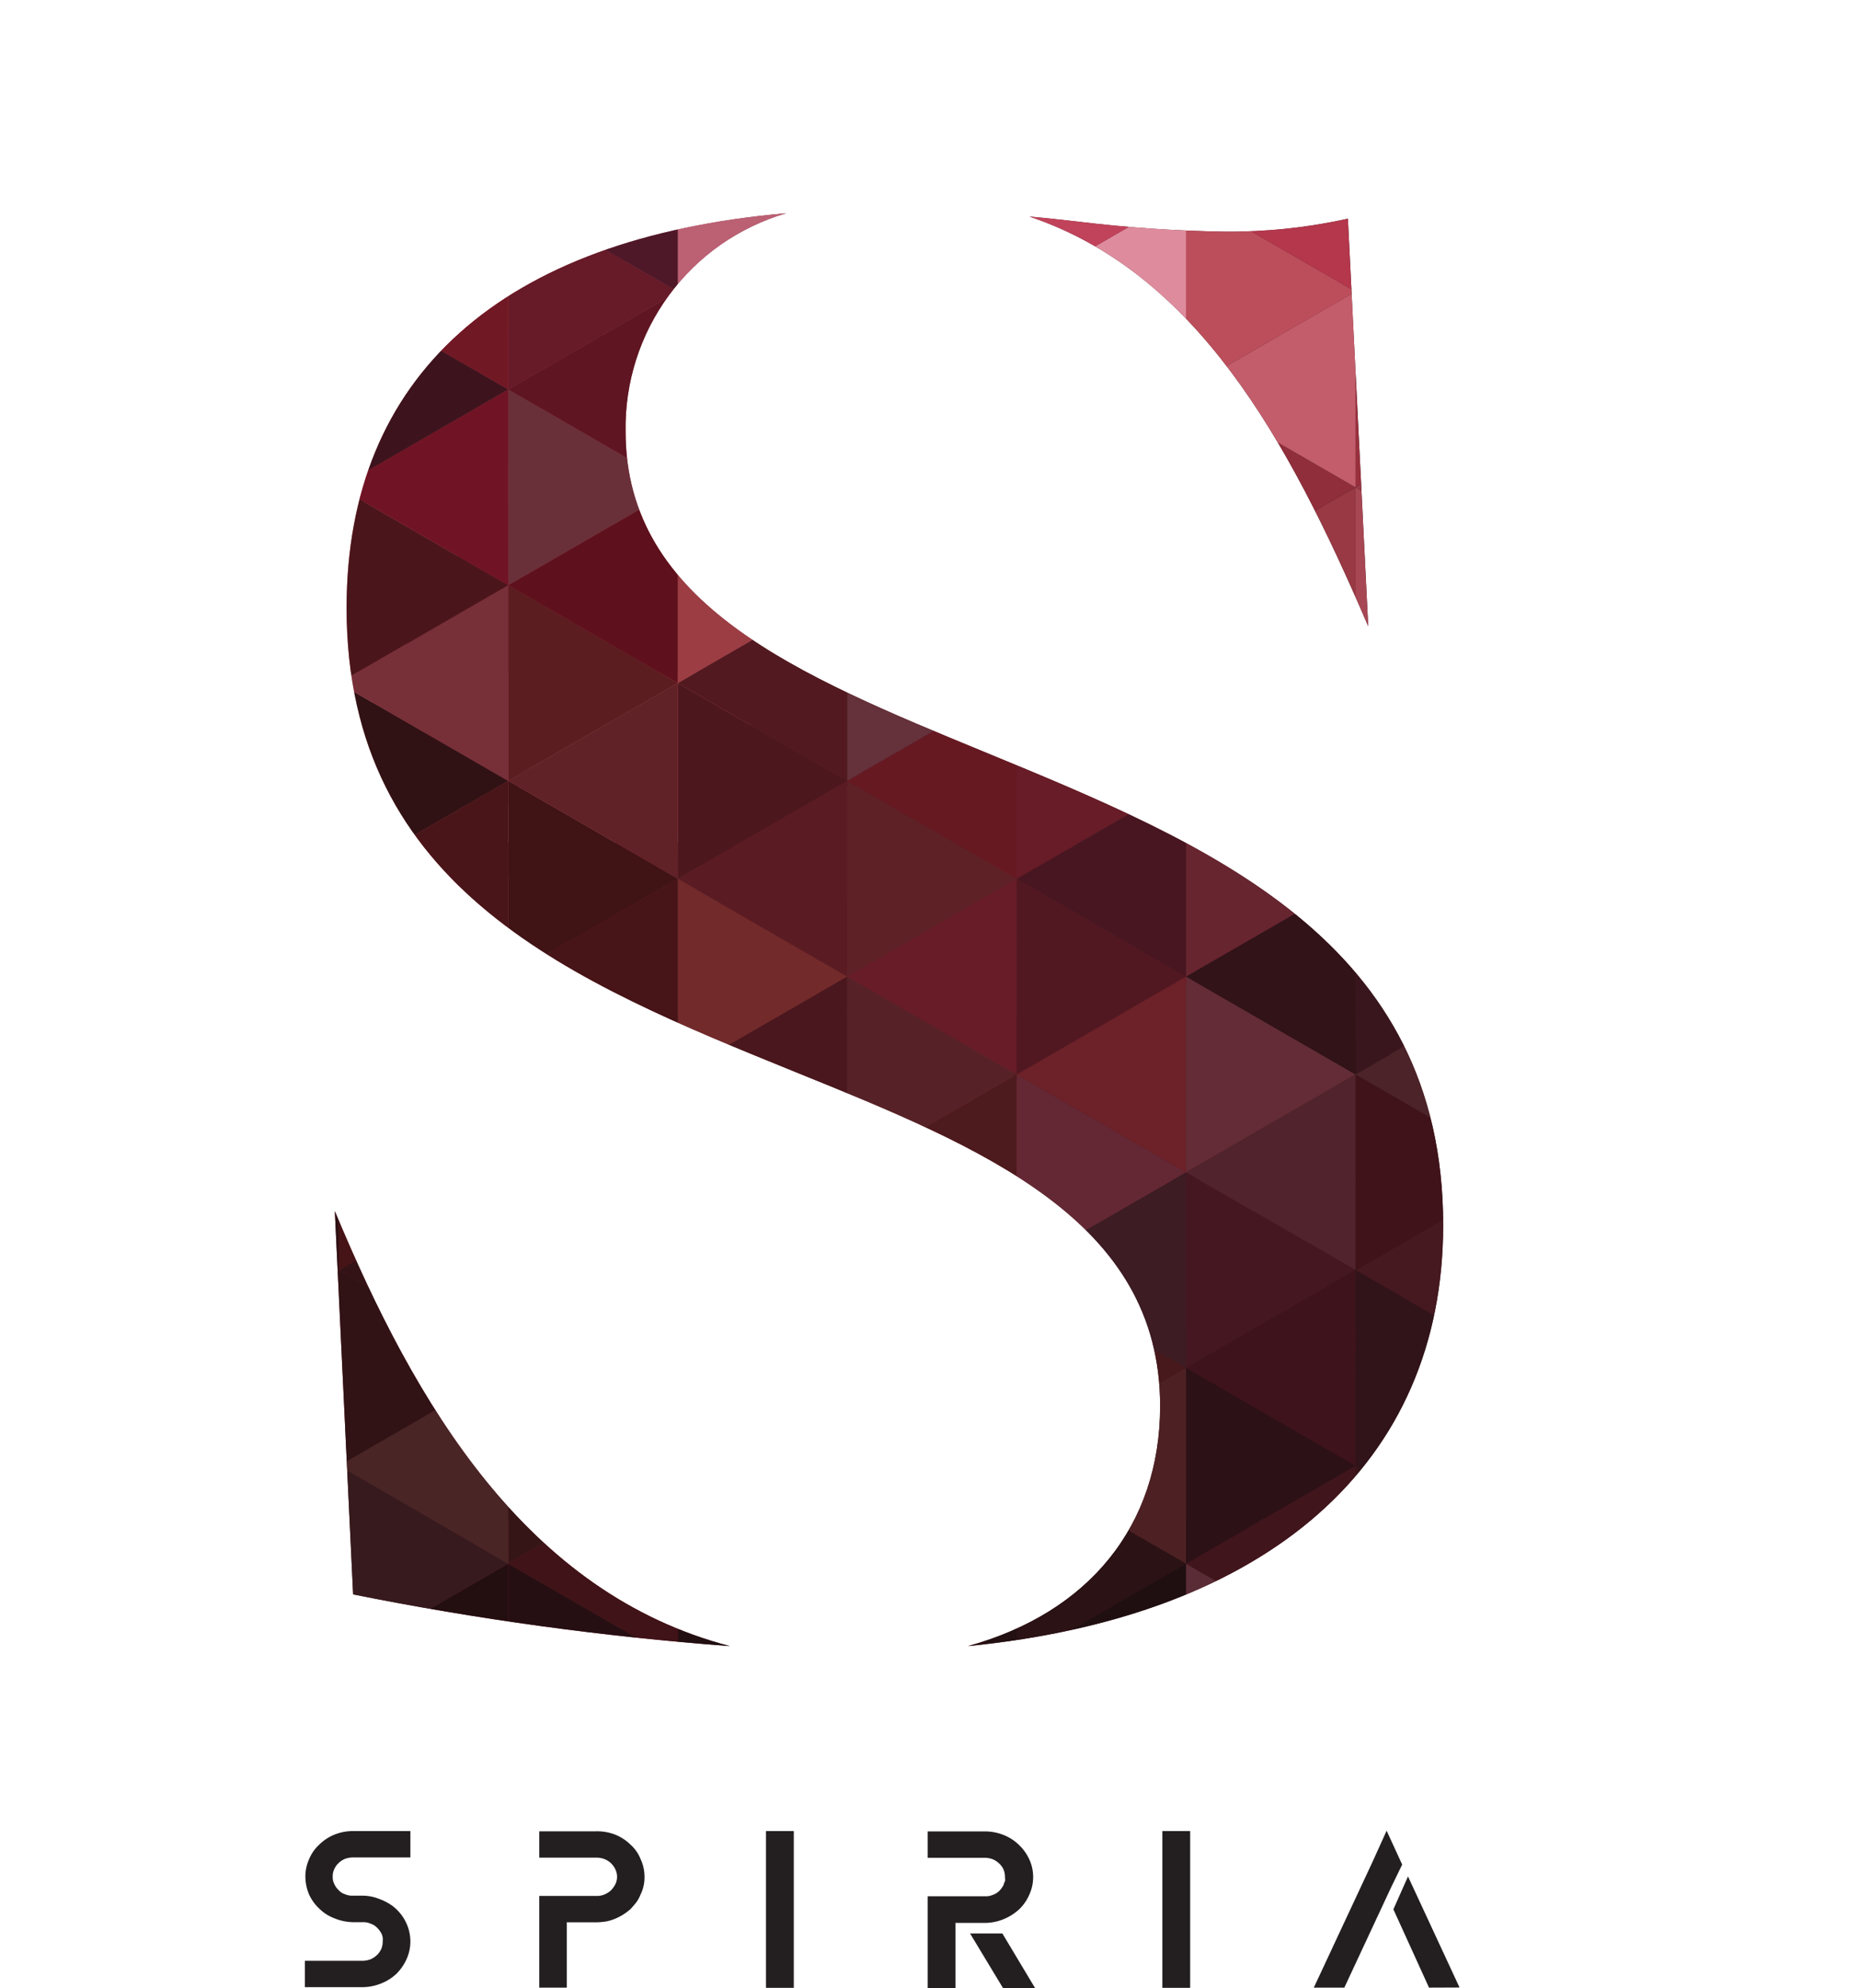 <svg xmlns="http://www.w3.org/2000/svg" xmlns:xlink="http://www.w3.org/1999/xlink" viewBox="0 0 156.51 167.33"><defs><style>.cls-1{fill:none;}.cls-2{isolation:isolate;}.cls-3{fill:#231f20;}.cls-4{clip-path:url(#clip-path);}.cls-5{fill:#331622;}.cls-6{fill:#250e12;}.cls-7{fill:#270e10;}.cls-8{fill:#45141c;}.cls-9{fill:#260e12;}.cls-10{fill:#2b1115;}.cls-11{fill:#511620;}.cls-12{fill:#40141d;}.cls-13{fill:#37161b;}.cls-14{fill:#612b33;}.cls-15{fill:#933440;}.cls-16{fill:#641e31;}.cls-17{fill:#74363e;}.cls-18{fill:#6d353c;}.cls-19{fill:#8b424e;}.cls-20{fill:#833c43;}.cls-21{fill:#6d2d2f;}.cls-22{fill:#ad555f;}.cls-23{fill:#984950;}.cls-24{fill:#b65057;}.cls-25{fill:#a26470;}.cls-26{fill:#341924;}.cls-27{fill:#2e1216;}.cls-28{fill:#301316;}.cls-29{fill:#48232b;}.cls-30{fill:#290f12;}.cls-31{fill:#301317;}.cls-32{fill:#3c151d;}.cls-33{fill:#5f232c;}.cls-34{fill:#5b1a28;}.cls-35{fill:#502027;}.cls-36{fill:#501e27;}.cls-37{fill:#471d2a;}.cls-38{fill:#722b3c;}.cls-39{fill:#955161;}.cls-40{fill:#8c3841;}.cls-41{fill:#a43a3e;}.cls-42{fill:#b24553;}.cls-43{fill:#b5535c;}.cls-44{fill:#671923;}.cls-45{fill:#721928;}.cls-46{fill:#8e1f2a;}.cls-47{fill:#2f1114;}.cls-48{fill:#36141a;}.cls-49{fill:#2a1014;}.cls-50{fill:#2c1215;}.cls-51{fill:#361519;}.cls-52{fill:#2f141b;}.cls-53{fill:#311419;}.cls-54{fill:#461820;}.cls-55{fill:#40131a;}.cls-56{fill:#4b2328;}.cls-57{fill:#39161d;}.cls-58{fill:#7f444c;}.cls-59{fill:#7e283a;}.cls-60{fill:#863a4b;}.cls-61{fill:#a64753;}.cls-62{fill:#983a4a;}.cls-63{fill:#98303d;}.cls-64{fill:#741d2a;}.cls-65{fill:#c0626b;}.cls-66{fill:#9c4b59;}.cls-67{fill:#9b2d42;}.cls-68{fill:#2c1013;}.cls-69{fill:#371619;}.cls-70{fill:#2b1116;}.cls-71{fill:#5a2c36;}.cls-72{fill:#41151c;}.cls-73{fill:#2c1117;}.cls-74{fill:#3f131b;}.cls-75{fill:#441721;}.cls-76{fill:#51232c;}.cls-77{fill:#632c36;}.cls-78{fill:#311318;}.cls-79{fill:#672530;}.cls-80{fill:#9e545e;}.cls-81{fill:#82373c;}.cls-82{fill:#983944;}.cls-83{fill:#902e3b;}.cls-84{fill:#c35d6b;}.cls-85{fill:#bc4e5b;}.cls-86{fill:#b4374c;}.cls-87{fill:#b4495a;}.cls-88{fill:#c8614b;}.cls-89{fill:#4c2b2f;}.cls-90{fill:#280e12;}.cls-91{fill:#240f12;}.cls-92{fill:#200f11;}.cls-93{fill:#2b1215;}.cls-94{fill:#4d2124;}.cls-95{fill:#47191c;}.cls-96{fill:#3d1c24;}.cls-97{fill:#642834;}.cls-98{fill:#6d2128;}.cls-99{fill:#521822;}.cls-100{fill:#481621;}.cls-101{fill:#671c27;}.cls-102{fill:#bd5a5c;}.cls-103{fill:#b46765;}.cls-104{fill:#993e52;}.cls-105{fill:#ae505f;}.cls-106{fill:#de8c9d;}.cls-107{fill:#c1435b;}.cls-108{fill:#a1435a;}.cls-109{fill:#953241;}.cls-110{fill:#492a2d;}.cls-111{fill:#250e11;}.cls-112{fill:#230f12;}.cls-113{fill:#270e12;}.cls-114{fill:#221012;}.cls-115{fill:#41171c;}.cls-116{fill:#4c1d1e;}.cls-117{fill:#45171b;}.cls-118{fill:#4d1a1d;}.cls-119{fill:#572227;}.cls-120{fill:#5e2126;}.cls-121{fill:#671922;}.cls-122{fill:#65313a;}.cls-123{fill:#7b232b;}.cls-124{fill:#84414d;}.cls-125{fill:#9f3446;}.cls-126{fill:#973548;}.cls-127{fill:#ce6570;}.cls-128{fill:#cf6f85;}.cls-129{fill:#e17f9a;}.cls-130{fill:#180e0e;}.cls-131{fill:#260f14;}.cls-132{fill:#160c0e;}.cls-133{fill:#1b0f10;}.cls-134{fill:#220f11;}.cls-135{fill:#612525;}.cls-136{fill:#2f1216;}.cls-137{fill:#3c1719;}.cls-138{fill:#51181c;}.cls-139{fill:#49171d;}.cls-140{fill:#732a2b;}.cls-141{fill:#5a1c22;}.cls-142{fill:#4d171e;}.cls-143{fill:#521a20;}.cls-144{fill:#9c3d44;}.cls-145{fill:#a55b62;}.cls-146{fill:#944d4e;}.cls-147{fill:#a64c5b;}.cls-148{fill:#bc6073;}.cls-149{fill:#7e202f;}.cls-150{fill:#ba5f58;}.cls-151{fill:#1d100f;}.cls-152{fill:#1d0f10;}.cls-153{fill:#301416;}.cls-154{fill:#260f13;}.cls-155{fill:#3f1317;}.cls-156{fill:#361517;}.cls-157{fill:#230f11;}.cls-158{fill:#43151a;}.cls-159{fill:#692327;}.cls-160{fill:#491e21;}.cls-161{fill:#471417;}.cls-162{fill:#401315;}.cls-163{fill:#612227;}.cls-164{fill:#5c1d21;}.cls-165{fill:#5e111c;}.cls-166{fill:#69303a;}.cls-167{fill:#5f1622;}.cls-168{fill:#671a28;}.cls-169{fill:#4f1828;}.cls-170{fill:#99273d;}.cls-171{fill:#a32034;}.cls-172{fill:#11090b;}.cls-173{fill:#230f13;}.cls-174{fill:#230e10;}.cls-175{fill:#361a1e;}.cls-176{fill:#492526;}.cls-177{fill:#311315;}.cls-178{fill:#341316;}.cls-179{fill:#461417;}.cls-180{fill:#361316;}.cls-181{fill:#4c151c;}.cls-182{fill:#491518;}.cls-183{fill:#311214;}.cls-184{fill:#772f38;}.cls-185{fill:#4b161b;}.cls-186{fill:#701425;}.cls-187{fill:#3d141d;}.cls-188{fill:#711825;}.cls-189{fill:#9b3d40;}.cls-190{fill:#a02030;}.cls-191{fill:#d21f35;}.cls-192{fill:#10080a;}.cls-193{fill:#1f0e10;}.cls-194{fill:#1b0e0f;}.cls-195{fill:#3d1a1e;}.cls-196{fill:#1e0d10;}.cls-197{fill:#2d1214;}.cls-198{fill:#2d1112;}.cls-199{fill:#401318;}.cls-200{fill:#2e1113;}.cls-201{fill:#3a1316;}.cls-202{fill:#611e22;}.cls-203{fill:#441215;}.cls-204{fill:#3b1318;}.cls-205{fill:#61131d;}.cls-206{fill:#722128;}.cls-207{fill:#70222d;}.cls-208{fill:#571d24;}.cls-209{fill:#280f13;}.cls-210{fill:#7f212e;}.cls-211{fill:#42121a;}.cls-212{fill:#590f1a;}.cls-213{fill:#1a0c0e;}.cls-214{fill:#331316;}.cls-215{fill:#2d1113;}.cls-216{fill:#301214;}.cls-217{fill:#1d0d0f;}.cls-218{fill:#1c0d0f;}.cls-219{fill:#210d11;}.cls-220{fill:#391316;}.cls-221{fill:#5c1a22;}.cls-222{fill:#5b2a2f;}.cls-223{fill:#311215;}.cls-224{fill:#3d1617;}.cls-225{fill:#9d484b;}.cls-226{fill:#3a1317;}.cls-227{fill:#3d1419;}.cls-228{fill:#321216;}.cls-229{fill:#49181c;}.cls-230{fill:#2f1215;}.cls-231{fill:#2c1014;}.cls-232{mix-blend-mode:color-dodge;}</style><clipPath id="clip-path" transform="translate(25.67 17.95)"><path class="cls-1" d="M95.83,85.18c0,20.1-14.73,32.92-40,35.43C66,117.8,72,110.47,72,100.4c0-15.64-14.9-21.72-30.72-28.12C22.75,64.75,3.51,57,3.51,33.21,3.51,13.7,16.56,2.08,40.52,0A18.79,18.79,0,0,0,27,18.38c0,14.55,14.64,20.56,30.14,26.94C76.18,53.16,95.83,61.21,95.83,85.18ZM2.52,84l1.54,32.26a260.1,260.1,0,0,0,31.71,4.35C18.66,116.14,9.3,100.29,2.52,84Zm87-49.26L87.81.46A46.5,46.5,0,0,1,77.39,1.55,117.11,117.11,0,0,1,65.13.71C63.75.55,62.38.4,61,.28,75,5,82.74,18.93,89.51,34.74Z"></path></clipPath></defs><g class="cls-2"><g id="Layer_2" data-name="Layer 2"><g id="Layer_1-2" data-name="Layer 1"><path class="cls-3" d="M2.49,136.48a4.18,4.18,0,0,1,1.57-.3H8.88v2.22H4.06a2,2,0,0,0-.68.12,1.67,1.67,0,0,0-.53.34,1.56,1.56,0,0,0-.38.53,1.39,1.39,0,0,0-.13.63v0a1.28,1.28,0,0,0,.13.61,1.56,1.56,0,0,0,.38.53,1.16,1.16,0,0,0,.53.34,1.56,1.56,0,0,0,.68.12h.79a3.79,3.79,0,0,1,1.37.26,4.55,4.55,0,0,1,1.14.59,3.81,3.81,0,0,1,1.11,1.32,3.71,3.71,0,0,1,.41,1.67v0a3.64,3.64,0,0,1-.32,1.5,4.17,4.17,0,0,1-.85,1.23,4,4,0,0,1-1.3.82,4.21,4.21,0,0,1-1.56.31H0v-2.22H4.85a2,2,0,0,0,.66-.12,1.74,1.74,0,0,0,.54-.35,1.6,1.6,0,0,0,.38-.53,1.63,1.63,0,0,0,.12-.63v0a1.69,1.69,0,0,0,0-.33,1.32,1.32,0,0,0-.09-.3,2,2,0,0,0-.38-.52,1.3,1.3,0,0,0-.54-.34,1.47,1.47,0,0,0-.66-.13H4a4.34,4.34,0,0,1-1.55-.34,3.62,3.62,0,0,1-1.26-.82,3.69,3.69,0,0,1-.85-1.2,3.91,3.91,0,0,1-.3-1.48v0a3.58,3.58,0,0,1,.32-1.48,3.46,3.46,0,0,1,.86-1.22A3.89,3.89,0,0,1,2.49,136.48Z" transform="translate(25.67 17.95)"></path><path class="cls-3" d="M27.41,137.32a3.26,3.26,0,0,1,.49.55,3.07,3.07,0,0,1,.36.67,3.46,3.46,0,0,1,.33,1.5v0a3.25,3.25,0,0,1-.33,1.48,3,3,0,0,1-.36.66c-.15.19-.31.38-.49.57a4.7,4.7,0,0,1-1.29.81,3.93,3.93,0,0,1-.76.23,5.67,5.67,0,0,1-.82.07H22.05v5.5H19.73v-7.72h4.81a1.62,1.62,0,0,0,.68-.12,2,2,0,0,0,.54-.34,2.36,2.36,0,0,0,.38-.53,1.42,1.42,0,0,0,.14-.61v0a1.44,1.44,0,0,0-.14-.63,1.71,1.71,0,0,0-.38-.53,1.64,1.64,0,0,0-.54-.34,1.79,1.79,0,0,0-.68-.12H19.73V136.2h4.81a4.19,4.19,0,0,1,1.58.28A3.94,3.94,0,0,1,27.41,137.32Z" transform="translate(25.67 17.95)"></path><path class="cls-3" d="M38.82,136.18h2.34v13.21H38.82Z" transform="translate(25.67 17.95)"></path><path class="cls-3" d="M58.84,143.59a4.06,4.06,0,0,1-1.58.32H54.77v5.48H52.43v-7.72h4.83a1.47,1.47,0,0,0,.66-.12,1.68,1.68,0,0,0,.3-.14,2.73,2.73,0,0,0,.25-.2,2.22,2.22,0,0,0,.37-.53c0-.09.07-.2.1-.29s0-.22,0-.34v0a1.67,1.67,0,0,0-.12-.63,1.55,1.55,0,0,0-.37-.51,1.75,1.75,0,0,0-.55-.36,2,2,0,0,0-.66-.12H52.43v-2.22h4.83a4.2,4.2,0,0,1,1.56.3,3.84,3.84,0,0,1,1.3.84,3.91,3.91,0,0,1,.86,1.2,3.5,3.5,0,0,1,.33,1.5v0a3.5,3.5,0,0,1-.33,1.5,3.73,3.73,0,0,1-.86,1.23A4.37,4.37,0,0,1,58.84,143.59Zm-.12,1.21,2.75,4.59h-2.7L56,144.8Z" transform="translate(25.67 17.95)"></path><path class="cls-3" d="M72.19,136.18h2.34v13.21H72.19Z" transform="translate(25.67 17.95)"></path><path class="cls-3" d="M91.41,141l-3.9,8.36H84.94l4.94-10.58,1.19-2.63L92.38,139Zm3.23,8.36-3-6.59L92.87,140l4.34,9.35Z" transform="translate(25.67 17.95)"></path><g class="cls-4"><polygon class="cls-5" points="156.51 13.54 156.51 13.86 156.32 13.86 156.51 13.54"></polygon><polygon class="cls-6" points="148.32 0 156.51 0 156.51 13.54 156.32 13.86 148.32 0"></polygon><polygon class="cls-7" points="139.85 13.86 147.85 0 148.32 0 156.32 13.86 139.85 13.86"></polygon><polygon class="cls-8" points="131.85 0 147.85 0 139.85 13.86 131.85 0"></polygon><polygon class="cls-9" points="123.38 13.86 131.38 0 131.85 0 139.85 13.86 123.38 13.86"></polygon><polygon class="cls-10" points="115.38 0 131.38 0 123.38 13.86 115.38 0"></polygon><polygon class="cls-11" points="106.91 13.86 114.91 0 115.38 0 123.38 13.86 106.91 13.86"></polygon><polygon class="cls-12" points="98.91 0 114.91 0 106.91 13.86 98.91 0"></polygon><polygon class="cls-13" points="90.44 13.86 98.44 0 98.91 0 106.91 13.86 90.44 13.86"></polygon><polygon class="cls-14" points="82.44 0 98.44 0 90.44 13.86 82.44 0"></polygon><polygon class="cls-15" points="73.97 13.86 81.97 0 82.44 0 90.44 13.86 73.97 13.86"></polygon><polygon class="cls-16" points="65.96 0 81.97 0 73.97 13.86 65.96 0"></polygon><polygon class="cls-17" points="57.5 13.86 65.5 0 65.96 0 73.97 13.86 57.5 13.86"></polygon><polygon class="cls-18" points="49.49 0 65.5 0 57.5 13.86 49.49 0"></polygon><polygon class="cls-19" points="41.02 13.86 49.02 0 49.49 0 57.5 13.86 41.02 13.86"></polygon><polygon class="cls-20" points="33.02 0 49.02 0 41.02 13.86 33.02 0"></polygon><polygon class="cls-21" points="24.55 13.86 32.55 0 33.02 0 41.02 13.86 24.55 13.86"></polygon><polygon class="cls-22" points="16.55 0 32.55 0 24.55 13.86 16.55 0"></polygon><polygon class="cls-23" points="8.08 13.86 16.08 0 16.55 0 24.55 13.86 8.08 13.86"></polygon><polygon class="cls-24" points="0.08 0 16.08 0 8.08 13.86 0.08 0"></polygon><polygon class="cls-25" points="8.08 13.86 0 13.86 0 0 0.08 0 8.08 13.86"></polygon><polygon class="cls-26" points="156.51 13.86 156.51 14.18 156.32 13.86 156.51 13.86"></polygon><polygon class="cls-27" points="156.32 13.86 156.51 14.18 156.51 28.13 148.08 28.13 156.32 13.86"></polygon><polygon class="cls-28" points="156.32 13.86 148.08 28.13 139.85 13.86 156.32 13.86"></polygon><polygon class="cls-29" points="139.85 13.86 148.08 28.13 131.62 28.13 139.85 13.86"></polygon><polygon class="cls-30" points="123.38 13.86 139.85 13.86 131.62 28.13 123.38 13.86"></polygon><polygon class="cls-31" points="115.14 28.13 123.38 13.86 131.62 28.13 115.14 28.13"></polygon><polygon class="cls-32" points="106.91 13.86 123.38 13.86 115.14 28.13 106.91 13.86"></polygon><polygon class="cls-33" points="98.67 28.13 106.91 13.86 115.14 28.13 98.67 28.13"></polygon><polygon class="cls-34" points="90.44 13.86 106.91 13.86 98.67 28.13 90.44 13.86"></polygon><polygon class="cls-35" points="82.2 28.13 90.44 13.86 98.67 28.13 82.2 28.13"></polygon><polygon class="cls-36" points="73.97 13.86 90.44 13.86 82.2 28.13 73.97 13.86"></polygon><polygon class="cls-37" points="65.73 28.13 73.97 13.86 82.2 28.13 65.73 28.13"></polygon><polygon class="cls-38" points="57.5 13.86 73.97 13.86 65.73 28.13 57.5 13.86"></polygon><polygon class="cls-39" points="49.26 28.13 57.5 13.86 65.73 28.13 49.26 28.13"></polygon><polygon class="cls-40" points="41.02 13.86 57.5 13.86 49.26 28.13 41.02 13.86"></polygon><polygon class="cls-41" points="32.78 28.13 41.02 13.86 49.26 28.13 32.78 28.13"></polygon><polygon class="cls-42" points="24.55 13.86 41.02 13.86 32.78 28.13 24.55 13.86"></polygon><polygon class="cls-43" points="32.78 28.13 16.32 28.13 24.55 13.86 32.78 28.13"></polygon><polygon class="cls-44" points="16.32 28.13 8.08 13.86 24.55 13.86 16.32 28.13"></polygon><polygon class="cls-45" points="16.32 28.13 0 28.13 0 27.86 8.08 13.86 16.32 28.13"></polygon><polygon class="cls-46" points="0 27.86 0 13.86 8.08 13.86 0 27.86"></polygon><polygon class="cls-47" points="156.51 42.07 156.51 42.39 156.32 42.39 156.51 42.07"></polygon><polygon class="cls-48" points="148.08 28.13 156.51 28.13 156.51 42.07 156.32 42.39 148.08 28.13"></polygon><polygon class="cls-49" points="148.08 28.13 156.32 42.39 139.85 42.39 148.08 28.13"></polygon><polygon class="cls-50" points="131.62 28.13 148.08 28.13 139.85 42.39 131.62 28.13"></polygon><polygon class="cls-51" points="131.62 28.13 139.85 42.39 123.38 42.39 131.62 28.13"></polygon><polygon class="cls-52" points="115.14 28.13 131.62 28.13 123.38 42.39 115.14 28.13"></polygon><polygon class="cls-53" points="106.91 42.39 115.14 28.13 123.38 42.39 106.91 42.39"></polygon><polygon class="cls-54" points="98.67 28.13 115.14 28.13 106.91 42.39 98.67 28.13"></polygon><polygon class="cls-55" points="90.44 42.39 98.67 28.13 106.91 42.39 90.44 42.39"></polygon><polygon class="cls-56" points="82.2 28.13 98.67 28.13 90.44 42.39 82.2 28.13"></polygon><polygon class="cls-57" points="73.97 42.39 82.2 28.13 90.44 42.39 73.97 42.39"></polygon><polygon class="cls-58" points="65.73 28.13 82.2 28.13 73.97 42.39 65.73 28.13"></polygon><polygon class="cls-59" points="57.5 42.39 65.73 28.13 73.97 42.39 57.5 42.39"></polygon><polygon class="cls-60" points="49.26 28.13 65.73 28.13 57.5 42.39 49.26 28.13"></polygon><polygon class="cls-61" points="41.02 42.39 49.26 28.13 57.5 42.39 41.02 42.39"></polygon><polygon class="cls-62" points="41.02 42.39 32.78 28.13 49.26 28.13 41.02 42.39"></polygon><polygon class="cls-63" points="24.55 42.39 32.78 28.13 41.02 42.39 24.55 42.39"></polygon><polygon class="cls-64" points="24.55 42.39 16.32 28.13 32.78 28.13 24.55 42.39"></polygon><polygon class="cls-65" points="8.08 42.39 16.32 28.13 24.55 42.39 8.08 42.39"></polygon><polygon class="cls-66" points="8.08 42.39 0 28.39 0 28.13 16.32 28.13 8.08 42.39"></polygon><polygon class="cls-67" points="0 42.39 0 28.39 8.08 42.39 0 42.39"></polygon><polygon class="cls-68" points="156.51 42.39 156.51 42.71 156.32 42.39 156.51 42.39"></polygon><polygon class="cls-69" points="156.32 42.39 156.51 42.71 156.51 56.65 148.08 56.65 156.32 42.39"></polygon><polygon class="cls-70" points="156.32 42.39 148.08 56.65 139.85 42.39 156.32 42.39"></polygon><polygon class="cls-71" points="139.85 42.39 148.08 56.65 131.62 56.65 139.85 42.39"></polygon><polygon class="cls-72" points="139.85 42.39 131.62 56.65 123.38 42.39 139.85 42.39"></polygon><polygon class="cls-73" points="123.38 42.39 131.62 56.65 115.14 56.65 123.38 42.39"></polygon><polygon class="cls-74" points="123.38 42.39 115.14 56.65 106.91 42.39 123.38 42.39"></polygon><polygon class="cls-75" points="106.91 42.39 115.14 56.65 98.67 56.65 106.91 42.39"></polygon><polygon class="cls-76" points="90.44 42.39 106.91 42.39 98.67 56.65 90.44 42.39"></polygon><polygon class="cls-77" points="82.2 56.65 90.44 42.39 98.67 56.65 82.2 56.65"></polygon><polygon class="cls-78" points="73.97 42.39 90.44 42.39 82.2 56.65 73.97 42.39"></polygon><polygon class="cls-79" points="65.73 56.65 73.97 42.39 82.2 56.65 65.73 56.65"></polygon><polygon class="cls-80" points="57.5 42.39 73.97 42.39 65.73 56.65 57.5 42.39"></polygon><polygon class="cls-81" points="65.73 56.65 49.26 56.65 57.5 42.39 65.73 56.65"></polygon><polygon class="cls-82" points="49.26 56.65 41.02 42.39 57.5 42.39 49.26 56.65"></polygon><polygon class="cls-83" points="49.26 56.65 32.78 56.65 41.02 42.39 49.26 56.65"></polygon><polygon class="cls-84" points="32.78 56.65 24.55 42.39 41.02 42.39 32.78 56.65"></polygon><polygon class="cls-85" points="32.78 56.65 16.32 56.65 24.55 42.39 32.78 56.65"></polygon><polygon class="cls-86" points="16.32 56.65 8.08 42.39 24.55 42.39 16.32 56.65"></polygon><polygon class="cls-87" points="16.32 56.65 0 56.65 0 56.39 8.08 42.39 16.32 56.65"></polygon><polygon class="cls-88" points="0 56.39 0 42.39 8.08 42.39 0 56.39"></polygon><polygon class="cls-89" points="156.51 70.59 156.51 70.92 156.32 70.92 156.51 70.59"></polygon><polygon class="cls-90" points="148.08 56.65 156.51 56.65 156.51 70.59 156.32 70.92 148.08 56.65"></polygon><polygon class="cls-91" points="148.08 56.65 156.32 70.92 139.85 70.92 148.08 56.65"></polygon><polygon class="cls-92" points="131.62 56.65 148.08 56.65 139.85 70.92 131.62 56.65"></polygon><polygon class="cls-93" points="131.62 56.65 139.85 70.92 123.38 70.92 131.62 56.65"></polygon><polygon class="cls-94" points="115.14 56.65 131.62 56.65 123.38 70.92 115.14 56.65"></polygon><polygon class="cls-95" points="115.14 56.65 123.38 70.92 106.91 70.92 115.14 56.65"></polygon><polygon class="cls-96" points="98.67 56.65 115.14 56.65 106.91 70.92 98.67 56.65"></polygon><polygon class="cls-97" points="98.67 56.65 106.91 70.92 90.44 70.92 98.67 56.65"></polygon><polygon class="cls-98" points="82.2 56.65 98.67 56.65 90.44 70.92 82.2 56.65"></polygon><polygon class="cls-99" points="73.97 70.92 82.2 56.65 90.44 70.92 73.97 70.92"></polygon><polygon class="cls-100" points="73.97 70.92 65.73 56.65 82.2 56.65 73.97 70.92"></polygon><polygon class="cls-101" points="57.5 70.92 65.73 56.65 73.97 70.92 57.5 70.92"></polygon><polygon class="cls-102" points="57.5 70.92 49.26 56.65 65.73 56.65 57.5 70.92"></polygon><polygon class="cls-103" points="41.02 70.92 49.26 56.65 57.5 70.92 41.02 70.92"></polygon><polygon class="cls-104" points="41.02 70.92 32.78 56.65 49.26 56.65 41.02 70.92"></polygon><polygon class="cls-105" points="24.55 70.92 32.78 56.65 41.02 70.92 24.55 70.92"></polygon><polygon class="cls-106" points="24.55 70.92 16.32 56.65 32.78 56.65 24.55 70.92"></polygon><polygon class="cls-107" points="8.08 70.92 16.32 56.65 24.55 70.92 8.08 70.92"></polygon><polygon class="cls-108" points="8.08 70.92 0 56.92 0 56.65 16.32 56.65 8.08 70.92"></polygon><polygon class="cls-109" points="0 70.92 0 56.92 8.08 70.92 0 70.92"></polygon><polygon class="cls-110" points="156.51 70.92 156.51 71.24 156.32 70.92 156.51 70.92"></polygon><polygon class="cls-111" points="156.32 70.92 156.51 71.24 156.51 85.19 148.08 85.19 156.32 70.92"></polygon><polygon class="cls-112" points="156.32 70.92 148.08 85.19 139.85 70.92 156.32 70.92"></polygon><polygon class="cls-113" points="139.85 70.92 148.08 85.19 131.62 85.19 139.85 70.92"></polygon><polygon class="cls-114" points="139.85 70.92 131.62 85.19 123.38 70.92 139.85 70.92"></polygon><polygon class="cls-115" points="123.38 70.92 131.62 85.19 115.14 85.19 123.38 70.92"></polygon><polygon class="cls-116" points="123.38 70.92 115.14 85.19 106.91 70.92 123.38 70.92"></polygon><polygon class="cls-117" points="106.91 70.92 115.14 85.19 98.67 85.19 106.91 70.92"></polygon><polygon class="cls-118" points="106.91 70.92 98.67 85.19 90.44 70.92 106.91 70.92"></polygon><polygon class="cls-119" points="90.44 70.92 98.67 85.19 82.2 85.19 90.44 70.92"></polygon><polygon class="cls-101" points="82.2 85.19 73.97 70.92 90.44 70.92 82.2 85.19"></polygon><polygon class="cls-120" points="82.2 85.19 65.73 85.19 73.97 70.92 82.2 85.19"></polygon><polygon class="cls-121" points="65.73 85.19 57.5 70.92 73.97 70.92 65.73 85.19"></polygon><polygon class="cls-122" points="65.73 85.19 49.26 85.19 57.5 70.92 65.73 85.19"></polygon><polygon class="cls-123" points="49.26 85.19 41.02 70.92 57.5 70.92 49.26 85.19"></polygon><polygon class="cls-124" points="49.26 85.19 32.78 85.19 41.02 70.92 49.26 85.19"></polygon><polygon class="cls-125" points="32.78 85.19 24.55 70.92 41.02 70.92 32.78 85.19"></polygon><polygon class="cls-126" points="32.78 85.19 16.32 85.19 24.55 70.92 32.78 85.19"></polygon><polygon class="cls-127" points="16.32 85.19 8.08 70.92 24.55 70.92 16.32 85.19"></polygon><polygon class="cls-128" points="16.32 85.19 0 85.19 0 84.92 8.08 70.92 16.32 85.19"></polygon><polygon class="cls-129" points="0 84.92 0 70.92 8.08 70.92 0 84.92"></polygon><polygon class="cls-130" points="156.51 99.13 156.51 99.45 156.32 99.45 156.51 99.13"></polygon><polygon class="cls-131" points="148.08 85.19 156.51 85.19 156.51 99.13 156.32 99.45 148.08 85.19"></polygon><polygon class="cls-132" points="148.08 85.19 156.32 99.45 139.85 99.45 148.08 85.19"></polygon><polygon class="cls-133" points="131.62 85.19 148.08 85.19 139.85 99.45 131.62 85.19"></polygon><polygon class="cls-134" points="131.62 85.19 139.85 99.45 123.38 99.45 131.62 85.19"></polygon><polygon class="cls-135" points="115.14 85.19 131.62 85.19 123.38 99.45 115.14 85.19"></polygon><polygon class="cls-136" points="115.14 85.19 123.38 99.45 106.91 99.45 115.14 85.19"></polygon><polygon class="cls-137" points="98.67 85.19 115.14 85.19 106.91 99.45 98.67 85.19"></polygon><polygon class="cls-138" points="106.91 99.45 90.44 99.45 98.67 85.19 106.91 99.45"></polygon><polygon class="cls-139" points="98.67 85.19 90.44 99.45 82.2 85.19 98.67 85.19"></polygon><polygon class="cls-140" points="90.44 99.45 73.97 99.45 82.2 85.19 90.44 99.45"></polygon><polygon class="cls-141" points="73.97 99.45 65.73 85.19 82.2 85.19 73.97 99.45"></polygon><polygon class="cls-142" points="57.5 99.45 65.73 85.19 73.97 99.45 57.5 99.45"></polygon><polygon class="cls-143" points="57.5 99.45 49.26 85.19 65.73 85.19 57.5 99.45"></polygon><polygon class="cls-144" points="41.02 99.45 49.26 85.19 57.5 99.45 41.02 99.45"></polygon><polygon class="cls-145" points="41.02 99.45 32.78 85.19 49.26 85.19 41.02 99.45"></polygon><polygon class="cls-146" points="24.55 99.45 32.78 85.19 41.02 99.45 24.55 99.45"></polygon><polygon class="cls-147" points="24.55 99.45 16.32 85.19 32.78 85.19 24.55 99.45"></polygon><polygon class="cls-148" points="8.08 99.45 16.32 85.19 24.55 99.45 8.08 99.45"></polygon><polygon class="cls-149" points="8.08 99.45 0 85.45 0 85.19 16.32 85.19 8.08 99.45"></polygon><polygon class="cls-150" points="0 99.45 0 85.45 8.08 99.45 0 99.45"></polygon><polygon class="cls-151" points="156.51 99.45 156.51 99.77 156.32 99.45 156.51 99.45"></polygon><polygon class="cls-152" points="156.32 99.45 156.51 99.77 156.51 113.71 148.08 113.71 156.32 99.45"></polygon><polygon class="cls-153" points="156.32 99.45 148.08 113.71 139.85 99.45 156.32 99.45"></polygon><polygon class="cls-154" points="139.85 99.45 148.08 113.71 131.62 113.71 139.85 99.45"></polygon><polygon class="cls-155" points="139.85 99.45 131.62 113.71 123.38 99.45 139.85 99.45"></polygon><polygon class="cls-156" points="123.38 99.45 131.62 113.71 115.14 113.71 123.38 99.45"></polygon><polygon class="cls-157" points="123.38 99.45 115.14 113.71 106.91 99.45 123.38 99.45"></polygon><polygon class="cls-158" points="115.14 113.71 98.67 113.71 106.91 99.45 115.14 113.71"></polygon><polygon class="cls-159" points="106.91 99.45 98.67 113.71 90.44 99.45 106.91 99.45"></polygon><polygon class="cls-160" points="98.67 113.71 82.2 113.71 90.44 99.45 98.67 113.71"></polygon><polygon class="cls-161" points="90.44 99.45 82.2 113.71 73.97 99.45 90.44 99.45"></polygon><polygon class="cls-162" points="82.2 113.71 65.73 113.71 73.97 99.45 82.2 113.71"></polygon><polygon class="cls-163" points="73.97 99.45 65.73 113.71 57.5 99.45 73.97 99.45"></polygon><polygon class="cls-164" points="65.73 113.71 49.26 113.71 57.5 99.45 65.73 113.71"></polygon><polygon class="cls-165" points="49.26 113.71 41.02 99.45 57.5 99.45 49.26 113.71"></polygon><polygon class="cls-166" points="49.26 113.71 32.78 113.71 41.02 99.45 49.26 113.71"></polygon><polygon class="cls-167" points="32.78 113.71 24.55 99.45 41.02 99.45 32.78 113.71"></polygon><polygon class="cls-168" points="32.78 113.71 16.32 113.71 24.55 99.45 32.78 113.71"></polygon><polygon class="cls-169" points="16.32 113.71 8.08 99.45 24.55 99.45 16.32 113.71"></polygon><polygon class="cls-170" points="16.32 113.71 0 113.71 0 113.45 8.08 99.45 16.32 113.71"></polygon><polygon class="cls-171" points="0 113.45 0 99.45 8.08 99.45 0 113.45"></polygon><polygon class="cls-172" points="156.51 127.65 156.51 127.98 156.32 127.98 156.51 127.65"></polygon><polygon class="cls-173" points="148.08 113.71 156.51 113.71 156.51 127.65 156.32 127.98 148.08 113.71"></polygon><polygon class="cls-152" points="148.08 113.71 156.32 127.98 139.85 127.98 148.08 113.71"></polygon><polygon class="cls-174" points="131.62 113.71 148.08 113.71 139.85 127.98 131.62 113.71"></polygon><polygon class="cls-175" points="139.85 127.98 123.38 127.98 131.62 113.71 139.85 127.98"></polygon><polygon class="cls-176" points="131.62 113.71 123.38 127.98 115.14 113.71 131.62 113.71"></polygon><polygon class="cls-177" points="123.38 127.98 106.91 127.98 115.14 113.71 123.38 127.98"></polygon><polygon class="cls-178" points="115.14 113.71 106.91 127.98 98.67 113.71 115.14 113.71"></polygon><polygon class="cls-179" points="106.91 127.98 90.44 127.98 98.67 113.71 106.91 127.98"></polygon><polygon class="cls-180" points="98.67 113.71 90.44 127.98 82.2 113.71 98.67 113.71"></polygon><polygon class="cls-181" points="90.44 127.98 73.97 127.98 82.2 113.71 90.44 127.98"></polygon><polygon class="cls-182" points="82.2 113.71 73.97 127.98 65.73 113.71 82.2 113.71"></polygon><polygon class="cls-183" points="73.97 127.98 57.5 127.98 65.73 113.71 73.97 127.98"></polygon><polygon class="cls-184" points="65.73 113.71 57.5 127.98 49.26 113.71 65.73 113.71"></polygon><polygon class="cls-185" points="57.5 127.98 41.02 127.98 49.26 113.71 57.5 127.98"></polygon><polygon class="cls-186" points="41.02 127.98 32.78 113.71 49.26 113.71 41.02 127.98"></polygon><polygon class="cls-187" points="24.55 127.98 32.78 113.71 41.02 127.98 24.55 127.98"></polygon><polygon class="cls-188" points="24.55 127.98 16.32 113.71 32.78 113.71 24.55 127.98"></polygon><polygon class="cls-189" points="8.08 127.98 16.32 113.71 24.55 127.98 8.08 127.98"></polygon><polygon class="cls-190" points="8.08 127.98 0 113.98 0 113.71 16.32 113.71 8.08 127.98"></polygon><polygon class="cls-191" points="0 127.98 0 113.98 8.08 127.98 0 127.98"></polygon><polygon class="cls-192" points="156.51 127.98 156.51 128.3 156.32 127.98 156.51 127.98"></polygon><polygon class="cls-193" points="156.32 127.98 156.51 128.3 156.51 142.24 148.08 142.24 156.32 127.98"></polygon><polygon class="cls-194" points="156.32 127.98 148.08 142.24 139.85 127.98 156.32 127.98"></polygon><polygon class="cls-195" points="148.08 142.24 131.62 142.24 139.85 127.98 148.08 142.24"></polygon><polygon class="cls-196" points="139.85 127.98 131.62 142.24 123.38 127.98 139.85 127.98"></polygon><polygon class="cls-197" points="131.62 142.24 115.14 142.24 123.38 127.98 131.62 142.24"></polygon><polygon class="cls-198" points="123.38 127.98 115.14 142.24 106.91 127.98 123.38 127.98"></polygon><polygon class="cls-199" points="115.14 142.24 98.67 142.24 106.91 127.98 115.14 142.24"></polygon><polygon class="cls-200" points="106.91 127.98 98.67 142.24 90.44 127.98 106.91 127.98"></polygon><polygon class="cls-201" points="98.67 142.24 82.2 142.24 90.44 127.98 98.67 142.24"></polygon><polygon class="cls-202" points="90.44 127.98 82.2 142.24 73.97 127.98 90.44 127.98"></polygon><polygon class="cls-203" points="82.2 142.24 65.73 142.24 73.97 127.98 82.2 142.24"></polygon><polygon class="cls-204" points="73.97 127.98 65.73 142.24 57.5 127.98 73.97 127.98"></polygon><polygon class="cls-205" points="65.73 142.24 49.26 142.24 57.5 127.98 65.73 142.24"></polygon><polygon class="cls-206" points="57.5 127.98 49.26 142.24 41.02 127.98 57.5 127.98"></polygon><polygon class="cls-207" points="49.26 142.24 32.78 142.24 41.02 127.98 49.26 142.24"></polygon><polygon class="cls-208" points="41.02 127.98 32.78 142.24 24.55 127.98 41.02 127.98"></polygon><polygon class="cls-209" points="32.78 142.24 16.32 142.24 24.55 127.98 32.78 142.24"></polygon><polygon class="cls-210" points="16.32 142.24 8.08 127.98 24.55 127.98 16.32 142.24"></polygon><polygon class="cls-211" points="16.32 142.24 0 142.24 0 141.97 8.08 127.98 16.32 142.24"></polygon><polygon class="cls-212" points="0 141.97 0 127.98 8.08 127.98 0 141.97"></polygon><polygon class="cls-213" points="156.51 156.51 156.32 156.51 156.51 156.19 156.51 156.51"></polygon><polygon class="cls-214" points="156.51 142.24 156.51 156.19 156.32 156.51 148.08 142.24 156.51 142.24"></polygon><polygon class="cls-215" points="156.32 156.51 139.85 156.51 148.08 142.24 156.32 156.51"></polygon><polygon class="cls-216" points="148.08 142.24 139.85 156.51 131.62 142.24 148.08 142.24"></polygon><polygon class="cls-217" points="139.85 156.51 123.38 156.51 131.62 142.24 139.85 156.51"></polygon><polygon class="cls-218" points="131.62 142.24 123.38 156.51 115.14 142.24 131.62 142.24"></polygon><polygon class="cls-193" points="123.38 156.51 106.91 156.51 115.14 142.24 123.38 156.51"></polygon><polygon class="cls-219" points="115.14 142.24 106.91 156.51 98.67 142.24 115.14 142.24"></polygon><polygon class="cls-111" points="106.91 156.51 90.44 156.51 98.67 142.24 106.91 156.51"></polygon><polygon class="cls-220" points="98.67 142.24 90.44 156.51 82.2 142.24 98.67 142.24"></polygon><polygon class="cls-221" points="90.44 156.51 73.97 156.51 82.2 142.24 90.44 156.51"></polygon><polygon class="cls-222" points="82.2 142.24 73.97 156.51 65.73 142.24 82.2 142.24"></polygon><polygon class="cls-223" points="73.97 156.51 57.5 156.51 65.73 142.24 73.97 156.51"></polygon><polygon class="cls-224" points="65.73 142.24 57.5 156.51 49.26 142.24 65.73 142.24"></polygon><polygon class="cls-225" points="57.5 156.51 41.02 156.51 49.26 142.24 57.5 156.51"></polygon><polygon class="cls-226" points="49.26 142.24 41.02 156.51 32.78 142.24 49.26 142.24"></polygon><polygon class="cls-227" points="41.02 156.51 24.55 156.51 32.78 142.24 41.02 156.51"></polygon><polygon class="cls-228" points="32.78 142.24 24.55 156.51 16.32 142.24 32.78 142.24"></polygon><polygon class="cls-229" points="24.55 156.51 8.08 156.51 16.32 142.24 24.55 156.51"></polygon><polygon class="cls-230" points="8.08 156.51 0 142.51 0 142.24 16.32 142.24 8.08 156.51"></polygon><polygon class="cls-231" points="0 156.51 0 142.51 8.08 156.51 0 156.51"></polygon><g class="cls-232"><polygon class="cls-5" points="142.97 156.51 142.65 156.51 142.65 156.32 142.97 156.51"></polygon><polygon class="cls-6" points="156.51 148.32 156.51 156.51 142.97 156.51 142.65 156.32 156.51 148.32"></polygon><polygon class="cls-7" points="142.65 139.85 156.51 147.85 156.51 148.32 142.65 156.32 142.65 139.85"></polygon><polygon class="cls-8" points="156.51 131.85 156.51 147.85 142.65 139.85 156.51 131.85"></polygon><polygon class="cls-9" points="142.65 123.38 156.51 131.38 156.51 131.85 142.65 139.85 142.65 123.38"></polygon><polygon class="cls-10" points="156.51 115.38 156.51 131.38 142.65 123.38 156.51 115.38"></polygon><polygon class="cls-11" points="142.65 106.91 156.51 114.91 156.51 115.38 142.65 123.38 142.65 106.91"></polygon><polygon class="cls-12" points="156.51 98.91 156.51 114.91 142.65 106.91 156.51 98.91"></polygon><polygon class="cls-13" points="142.65 90.44 156.51 98.44 156.51 98.91 142.65 106.91 142.65 90.44"></polygon><polygon class="cls-14" points="156.51 82.44 156.51 98.44 142.65 90.44 156.51 82.44"></polygon><polygon class="cls-15" points="142.65 73.97 156.51 81.97 156.51 82.44 142.65 90.44 142.65 73.97"></polygon><polygon class="cls-16" points="156.51 65.96 156.51 81.97 142.65 73.97 156.51 65.96"></polygon><polygon class="cls-17" points="142.65 57.5 156.51 65.5 156.51 65.96 142.65 73.97 142.65 57.5"></polygon><polygon class="cls-18" points="156.51 49.49 156.51 65.5 142.65 57.5 156.51 49.49"></polygon><polygon class="cls-19" points="142.65 41.02 156.51 49.02 156.51 49.49 142.65 57.5 142.65 41.02"></polygon><polygon class="cls-20" points="156.51 33.02 156.51 49.02 142.65 41.02 156.51 33.02"></polygon><polygon class="cls-21" points="142.65 24.55 156.51 32.55 156.51 33.02 142.65 41.02 142.65 24.55"></polygon><polygon class="cls-22" points="156.51 16.55 156.51 32.55 142.65 24.55 156.51 16.55"></polygon><polygon class="cls-23" points="142.65 8.08 156.51 16.08 156.51 16.55 142.65 24.55 142.65 8.08"></polygon><polygon class="cls-24" points="156.51 0.08 156.51 16.08 142.65 8.08 156.51 0.08"></polygon><polygon class="cls-25" points="142.65 8.08 142.65 0 156.51 0 156.51 0.08 142.65 8.08"></polygon><polygon class="cls-26" points="142.65 156.51 142.32 156.51 142.65 156.32 142.65 156.51"></polygon><polygon class="cls-27" points="142.65 156.32 142.32 156.51 128.38 156.51 128.38 148.08 142.65 156.32"></polygon><polygon class="cls-28" points="142.65 156.32 128.38 148.08 142.65 139.85 142.65 156.32"></polygon><polygon class="cls-29" points="142.65 139.85 128.38 148.08 128.38 131.62 142.65 139.85"></polygon><polygon class="cls-30" points="142.65 123.38 142.65 139.85 128.38 131.62 142.65 123.38"></polygon><polygon class="cls-31" points="128.38 115.14 142.65 123.38 128.38 131.62 128.38 115.14"></polygon><polygon class="cls-32" points="142.65 106.91 142.65 123.38 128.38 115.14 142.65 106.91"></polygon><polygon class="cls-33" points="128.38 98.67 142.65 106.91 128.38 115.14 128.38 98.67"></polygon><polygon class="cls-34" points="142.65 90.44 142.65 106.91 128.38 98.67 142.65 90.44"></polygon><polygon class="cls-35" points="128.38 82.2 142.65 90.44 128.38 98.67 128.38 82.2"></polygon><polygon class="cls-36" points="142.65 73.97 142.65 90.44 128.38 82.2 142.65 73.97"></polygon><polygon class="cls-37" points="128.38 65.73 142.65 73.97 128.38 82.2 128.38 65.73"></polygon><polygon class="cls-38" points="142.65 57.5 142.65 73.97 128.38 65.73 142.65 57.5"></polygon><polygon class="cls-39" points="128.38 49.26 142.65 57.5 128.38 65.73 128.38 49.26"></polygon><polygon class="cls-40" points="142.65 41.02 142.65 57.5 128.38 49.26 142.65 41.02"></polygon><polygon class="cls-41" points="128.38 32.78 142.65 41.02 128.38 49.26 128.38 32.78"></polygon><polygon class="cls-42" points="142.65 24.55 142.65 41.02 128.38 32.78 142.65 24.55"></polygon><polygon class="cls-43" points="128.38 32.78 128.38 16.32 142.65 24.55 128.38 32.78"></polygon><polygon class="cls-44" points="128.38 16.32 142.65 8.08 142.65 24.55 128.38 16.32"></polygon><polygon class="cls-45" points="128.38 16.32 128.38 0 128.65 0 142.65 8.08 128.38 16.32"></polygon><polygon class="cls-46" points="128.65 0 142.65 0 142.65 8.08 128.65 0"></polygon><polygon class="cls-47" points="114.44 156.51 114.12 156.51 114.12 156.32 114.44 156.51"></polygon><polygon class="cls-48" points="128.38 148.08 128.38 156.51 114.44 156.51 114.12 156.32 128.38 148.08"></polygon><polygon class="cls-49" points="128.38 148.08 114.12 156.32 114.12 139.85 128.38 148.08"></polygon><polygon class="cls-50" points="128.38 131.62 128.38 148.08 114.12 139.85 128.38 131.62"></polygon><polygon class="cls-51" points="128.38 131.62 114.12 139.85 114.12 123.38 128.38 131.62"></polygon><polygon class="cls-52" points="128.38 115.14 128.38 131.62 114.12 123.38 128.38 115.14"></polygon><polygon class="cls-53" points="114.12 106.91 128.38 115.14 114.12 123.38 114.12 106.91"></polygon><polygon class="cls-54" points="128.38 98.67 128.38 115.14 114.12 106.91 128.38 98.67"></polygon><polygon class="cls-55" points="114.12 90.44 128.38 98.67 114.12 106.91 114.12 90.44"></polygon><polygon class="cls-56" points="128.38 82.2 128.38 98.67 114.12 90.44 128.38 82.2"></polygon><polygon class="cls-57" points="114.12 73.97 128.38 82.2 114.12 90.44 114.12 73.97"></polygon><polygon class="cls-58" points="128.38 65.73 128.38 82.2 114.12 73.97 128.38 65.73"></polygon><polygon class="cls-59" points="114.12 57.5 128.38 65.73 114.12 73.97 114.12 57.5"></polygon><polygon class="cls-60" points="128.38 49.26 128.38 65.73 114.12 57.5 128.38 49.26"></polygon><polygon class="cls-61" points="114.12 41.02 128.38 49.26 114.12 57.5 114.12 41.02"></polygon><polygon class="cls-62" points="114.12 41.02 128.38 32.78 128.38 49.26 114.12 41.02"></polygon><polygon class="cls-63" points="114.12 24.55 128.38 32.78 114.12 41.02 114.12 24.55"></polygon><polygon class="cls-64" points="114.12 24.55 128.38 16.32 128.38 32.78 114.12 24.55"></polygon><polygon class="cls-65" points="114.12 8.08 128.38 16.32 114.12 24.55 114.12 8.08"></polygon><polygon class="cls-66" points="114.12 8.08 128.11 0 128.38 0 128.38 16.32 114.12 8.08"></polygon><polygon class="cls-67" points="114.12 0 128.11 0 114.12 8.08 114.12 0"></polygon><polygon class="cls-68" points="114.12 156.51 113.8 156.51 114.12 156.32 114.12 156.51"></polygon><polygon class="cls-69" points="114.12 156.32 113.8 156.51 99.85 156.51 99.85 148.08 114.12 156.32"></polygon><polygon class="cls-70" points="114.12 156.32 99.85 148.08 114.12 139.85 114.12 156.32"></polygon><polygon class="cls-71" points="114.12 139.85 99.85 148.08 99.85 131.62 114.12 139.85"></polygon><polygon class="cls-72" points="114.12 139.85 99.85 131.62 114.12 123.38 114.12 139.85"></polygon><polygon class="cls-73" points="114.12 123.38 99.85 131.62 99.85 115.14 114.12 123.38"></polygon><polygon class="cls-74" points="114.12 123.38 99.85 115.14 114.12 106.91 114.12 123.38"></polygon><polygon class="cls-75" points="114.12 106.91 99.85 115.14 99.85 98.67 114.12 106.91"></polygon><polygon class="cls-76" points="114.12 90.44 114.12 106.91 99.85 98.67 114.12 90.44"></polygon><polygon class="cls-77" points="99.85 82.2 114.12 90.44 99.85 98.67 99.85 82.2"></polygon><polygon class="cls-78" points="114.12 73.97 114.12 90.44 99.85 82.2 114.12 73.97"></polygon><polygon class="cls-79" points="99.85 65.73 114.12 73.97 99.85 82.2 99.85 65.73"></polygon><polygon class="cls-80" points="114.12 57.5 114.12 73.97 99.85 65.73 114.12 57.5"></polygon><polygon class="cls-81" points="99.85 65.73 99.85 49.26 114.12 57.5 99.85 65.73"></polygon><polygon class="cls-82" points="99.85 49.26 114.12 41.02 114.12 57.5 99.85 49.26"></polygon><polygon class="cls-83" points="99.85 49.26 99.85 32.78 114.12 41.02 99.85 49.26"></polygon><polygon class="cls-84" points="99.85 32.78 114.12 24.55 114.12 41.02 99.85 32.78"></polygon><polygon class="cls-85" points="99.85 32.78 99.85 16.32 114.12 24.55 99.85 32.78"></polygon><polygon class="cls-86" points="99.85 16.32 114.12 8.08 114.12 24.55 99.85 16.32"></polygon><polygon class="cls-87" points="99.85 16.32 99.85 0 100.12 0 114.12 8.08 99.85 16.32"></polygon><polygon class="cls-88" points="100.12 0 114.12 0 114.12 8.08 100.12 0"></polygon><polygon class="cls-89" points="85.91 156.51 85.59 156.51 85.59 156.32 85.91 156.51"></polygon><polygon class="cls-90" points="99.85 148.08 99.85 156.51 85.91 156.51 85.59 156.32 99.85 148.08"></polygon><polygon class="cls-91" points="99.85 148.08 85.59 156.32 85.59 139.85 99.85 148.08"></polygon><polygon class="cls-92" points="99.85 131.62 99.85 148.08 85.59 139.85 99.85 131.62"></polygon><polygon class="cls-93" points="99.85 131.62 85.59 139.85 85.59 123.38 99.85 131.62"></polygon><polygon class="cls-94" points="99.85 115.14 99.85 131.62 85.59 123.38 99.85 115.14"></polygon><polygon class="cls-95" points="99.85 115.14 85.59 123.38 85.59 106.91 99.85 115.14"></polygon><polygon class="cls-96" points="99.85 98.67 99.85 115.14 85.59 106.91 99.85 98.67"></polygon><polygon class="cls-97" points="99.85 98.67 85.59 106.91 85.59 90.44 99.85 98.67"></polygon><polygon class="cls-98" points="99.85 82.2 99.85 98.67 85.59 90.44 99.85 82.2"></polygon><polygon class="cls-99" points="85.59 73.97 99.85 82.2 85.59 90.44 85.59 73.97"></polygon><polygon class="cls-100" points="85.59 73.97 99.85 65.73 99.85 82.2 85.59 73.97"></polygon><polygon class="cls-101" points="85.59 57.5 99.85 65.73 85.59 73.97 85.59 57.5"></polygon><polygon class="cls-102" points="85.59 57.5 99.85 49.26 99.85 65.73 85.59 57.5"></polygon><polygon class="cls-103" points="85.59 41.02 99.85 49.26 85.59 57.5 85.59 41.02"></polygon><polygon class="cls-104" points="85.59 41.02 99.85 32.78 99.85 49.26 85.59 41.02"></polygon><polygon class="cls-105" points="85.59 24.55 99.85 32.78 85.59 41.02 85.59 24.55"></polygon><polygon class="cls-106" points="85.59 24.55 99.85 16.32 99.85 32.78 85.59 24.55"></polygon><polygon class="cls-107" points="85.59 8.08 99.85 16.32 85.59 24.55 85.59 8.08"></polygon><polygon class="cls-108" points="85.59 8.08 99.59 0 99.85 0 99.85 16.32 85.59 8.08"></polygon><polygon class="cls-109" points="85.59 0 99.59 0 85.59 8.08 85.59 0"></polygon><polygon class="cls-110" points="85.59 156.51 85.27 156.51 85.59 156.32 85.59 156.51"></polygon><polygon class="cls-111" points="85.59 156.32 85.27 156.51 71.32 156.51 71.32 148.08 85.59 156.32"></polygon><polygon class="cls-112" points="85.59 156.32 71.32 148.08 85.59 139.85 85.59 156.32"></polygon><polygon class="cls-113" points="85.59 139.85 71.32 148.08 71.32 131.62 85.59 139.85"></polygon><polygon class="cls-114" points="85.59 139.85 71.32 131.62 85.59 123.38 85.59 139.85"></polygon><polygon class="cls-115" points="85.59 123.38 71.32 131.62 71.32 115.14 85.59 123.38"></polygon><polygon class="cls-116" points="85.59 123.38 71.32 115.14 85.59 106.91 85.59 123.38"></polygon><polygon class="cls-117" points="85.59 106.91 71.32 115.14 71.32 98.67 85.59 106.91"></polygon><polygon class="cls-118" points="85.59 106.91 71.32 98.67 85.59 90.44 85.59 106.91"></polygon><polygon class="cls-119" points="85.59 90.44 71.32 98.67 71.32 82.2 85.59 90.44"></polygon><polygon class="cls-101" points="71.32 82.2 85.59 73.97 85.59 90.44 71.32 82.2"></polygon><polygon class="cls-120" points="71.32 82.2 71.32 65.73 85.59 73.97 71.32 82.2"></polygon><polygon class="cls-121" points="71.32 65.73 85.59 57.5 85.59 73.97 71.32 65.73"></polygon><polygon class="cls-122" points="71.32 65.73 71.32 49.26 85.59 57.5 71.32 65.73"></polygon><polygon class="cls-123" points="71.32 49.26 85.59 41.02 85.59 57.5 71.32 49.26"></polygon><polygon class="cls-124" points="71.32 49.26 71.32 32.78 85.59 41.02 71.32 49.26"></polygon><polygon class="cls-125" points="71.32 32.78 85.59 24.55 85.59 41.02 71.32 32.78"></polygon><polygon class="cls-126" points="71.32 32.78 71.32 16.32 85.59 24.55 71.32 32.78"></polygon><polygon class="cls-127" points="71.32 16.32 85.59 8.08 85.59 24.55 71.32 16.32"></polygon><polygon class="cls-128" points="71.32 16.32 71.32 0 71.59 0 85.59 8.08 71.32 16.32"></polygon><polygon class="cls-129" points="71.59 0 85.59 0 85.59 8.08 71.59 0"></polygon><polygon class="cls-130" points="57.38 156.51 57.06 156.51 57.06 156.32 57.38 156.51"></polygon><polygon class="cls-131" points="71.32 148.08 71.32 156.51 57.38 156.51 57.06 156.32 71.32 148.08"></polygon><polygon class="cls-132" points="71.32 148.08 57.06 156.32 57.06 139.85 71.32 148.08"></polygon><polygon class="cls-133" points="71.32 131.62 71.32 148.08 57.06 139.85 71.32 131.62"></polygon><polygon class="cls-134" points="71.32 131.62 57.06 139.85 57.06 123.38 71.32 131.62"></polygon><polygon class="cls-135" points="71.32 115.14 71.32 131.62 57.06 123.38 71.32 115.14"></polygon><polygon class="cls-136" points="71.32 115.14 57.06 123.38 57.06 106.91 71.32 115.14"></polygon><polygon class="cls-137" points="71.32 98.67 71.32 115.14 57.06 106.91 71.32 98.67"></polygon><polygon class="cls-138" points="57.06 106.91 57.06 90.44 71.32 98.67 57.06 106.91"></polygon><polygon class="cls-139" points="71.32 98.67 57.06 90.44 71.32 82.2 71.32 98.67"></polygon><polygon class="cls-140" points="57.06 90.44 57.06 73.97 71.32 82.2 57.06 90.44"></polygon><polygon class="cls-141" points="57.06 73.97 71.32 65.73 71.32 82.2 57.06 73.97"></polygon><polygon class="cls-142" points="57.06 57.5 71.32 65.73 57.06 73.97 57.06 57.5"></polygon><polygon class="cls-143" points="57.06 57.5 71.32 49.26 71.32 65.73 57.06 57.5"></polygon><polygon class="cls-144" points="57.06 41.02 71.32 49.26 57.06 57.5 57.06 41.02"></polygon><polygon class="cls-145" points="57.06 41.02 71.32 32.78 71.32 49.26 57.06 41.02"></polygon><polygon class="cls-146" points="57.06 24.55 71.32 32.78 57.06 41.02 57.06 24.55"></polygon><polygon class="cls-147" points="57.06 24.55 71.32 16.32 71.32 32.78 57.06 24.55"></polygon><polygon class="cls-148" points="57.06 8.08 71.32 16.32 57.06 24.55 57.06 8.08"></polygon><polygon class="cls-149" points="57.06 8.08 71.05 0 71.32 0 71.32 16.32 57.06 8.08"></polygon><polygon class="cls-150" points="57.06 0 71.05 0 57.06 8.08 57.06 0"></polygon><polygon class="cls-151" points="57.06 156.51 56.74 156.51 57.06 156.32 57.06 156.51"></polygon><polygon class="cls-152" points="57.06 156.32 56.74 156.51 42.79 156.51 42.79 148.08 57.06 156.32"></polygon><polygon class="cls-153" points="57.06 156.32 42.79 148.08 57.06 139.85 57.06 156.32"></polygon><polygon class="cls-154" points="57.06 139.85 42.79 148.08 42.79 131.62 57.06 139.85"></polygon><polygon class="cls-155" points="57.06 139.85 42.79 131.62 57.06 123.38 57.06 139.85"></polygon><polygon class="cls-156" points="57.06 123.38 42.79 131.62 42.79 115.14 57.06 123.38"></polygon><polygon class="cls-157" points="57.06 123.38 42.79 115.14 57.06 106.91 57.06 123.38"></polygon><polygon class="cls-158" points="42.79 115.14 42.79 98.67 57.06 106.91 42.79 115.14"></polygon><polygon class="cls-159" points="57.06 106.91 42.79 98.67 57.06 90.44 57.06 106.91"></polygon><polygon class="cls-160" points="42.79 98.67 42.79 82.2 57.06 90.44 42.79 98.67"></polygon><polygon class="cls-161" points="57.06 90.44 42.79 82.2 57.06 73.97 57.06 90.44"></polygon><polygon class="cls-162" points="42.79 82.2 42.79 65.73 57.06 73.97 42.79 82.2"></polygon><polygon class="cls-163" points="57.06 73.97 42.79 65.73 57.06 57.5 57.06 73.97"></polygon><polygon class="cls-164" points="42.79 65.73 42.79 49.26 57.06 57.5 42.79 65.73"></polygon><polygon class="cls-165" points="42.79 49.26 57.06 41.02 57.06 57.5 42.79 49.26"></polygon><polygon class="cls-166" points="42.79 49.26 42.79 32.78 57.06 41.02 42.79 49.26"></polygon><polygon class="cls-167" points="42.79 32.78 57.06 24.55 57.06 41.02 42.79 32.78"></polygon><polygon class="cls-168" points="42.79 32.78 42.79 16.32 57.06 24.55 42.79 32.78"></polygon><polygon class="cls-169" points="42.79 16.32 57.06 8.08 57.06 24.55 42.79 16.32"></polygon><polygon class="cls-170" points="42.79 16.32 42.79 0 43.06 0 57.06 8.08 42.79 16.32"></polygon><polygon class="cls-171" points="43.06 0 57.06 0 57.06 8.08 43.06 0"></polygon><polygon class="cls-172" points="28.85 156.51 28.53 156.51 28.53 156.32 28.85 156.51"></polygon><polygon class="cls-173" points="42.79 148.08 42.79 156.51 28.85 156.51 28.53 156.32 42.79 148.08"></polygon><polygon class="cls-152" points="42.79 148.08 28.53 156.32 28.53 139.85 42.79 148.08"></polygon><polygon class="cls-174" points="42.79 131.62 42.79 148.08 28.53 139.85 42.79 131.62"></polygon><polygon class="cls-175" points="28.53 139.85 28.53 123.38 42.79 131.62 28.53 139.85"></polygon><polygon class="cls-176" points="42.79 131.62 28.53 123.38 42.79 115.14 42.79 131.62"></polygon><polygon class="cls-177" points="28.53 123.38 28.53 106.91 42.79 115.14 28.53 123.38"></polygon><polygon class="cls-178" points="42.79 115.14 28.53 106.91 42.79 98.67 42.79 115.14"></polygon><polygon class="cls-179" points="28.53 106.91 28.53 90.44 42.79 98.67 28.53 106.91"></polygon><polygon class="cls-180" points="42.79 98.67 28.53 90.44 42.79 82.2 42.79 98.67"></polygon><polygon class="cls-181" points="28.53 90.44 28.53 73.97 42.79 82.2 28.53 90.44"></polygon><polygon class="cls-182" points="42.79 82.2 28.53 73.97 42.79 65.73 42.79 82.2"></polygon><polygon class="cls-183" points="28.53 73.97 28.53 57.5 42.79 65.73 28.53 73.97"></polygon><polygon class="cls-184" points="42.79 65.73 28.53 57.5 42.79 49.26 42.79 65.73"></polygon><polygon class="cls-185" points="28.53 57.5 28.53 41.02 42.79 49.26 28.53 57.5"></polygon><polygon class="cls-186" points="28.53 41.02 42.79 32.78 42.79 49.26 28.53 41.02"></polygon><polygon class="cls-187" points="28.53 24.55 42.79 32.78 28.53 41.02 28.53 24.55"></polygon><polygon class="cls-188" points="28.53 24.55 42.79 16.32 42.79 32.78 28.53 24.55"></polygon><polygon class="cls-189" points="28.53 8.08 42.79 16.32 28.53 24.55 28.53 8.08"></polygon><polygon class="cls-190" points="28.53 8.08 42.53 0 42.79 0 42.79 16.32 28.53 8.08"></polygon><polygon class="cls-191" points="28.53 0 42.53 0 28.53 8.08 28.53 0"></polygon><polygon class="cls-192" points="28.53 156.51 28.21 156.51 28.53 156.32 28.53 156.51"></polygon><polygon class="cls-193" points="28.53 156.32 28.21 156.51 14.27 156.51 14.27 148.08 28.53 156.32"></polygon><polygon class="cls-194" points="28.53 156.32 14.27 148.08 28.53 139.85 28.53 156.32"></polygon><polygon class="cls-195" points="14.27 148.08 14.27 131.62 28.53 139.85 14.27 148.08"></polygon><polygon class="cls-196" points="28.53 139.85 14.27 131.62 28.53 123.38 28.53 139.85"></polygon><polygon class="cls-197" points="14.27 131.62 14.27 115.14 28.53 123.38 14.27 131.62"></polygon><polygon class="cls-198" points="28.53 123.38 14.27 115.14 28.53 106.91 28.53 123.38"></polygon><polygon class="cls-199" points="14.27 115.14 14.27 98.67 28.53 106.91 14.27 115.14"></polygon><polygon class="cls-200" points="28.53 106.91 14.27 98.67 28.53 90.44 28.53 106.91"></polygon><polygon class="cls-201" points="14.27 98.67 14.27 82.2 28.53 90.44 14.27 98.67"></polygon><polygon class="cls-202" points="28.53 90.44 14.27 82.2 28.53 73.97 28.53 90.44"></polygon><polygon class="cls-203" points="14.27 82.2 14.27 65.73 28.53 73.97 14.27 82.2"></polygon><polygon class="cls-204" points="28.53 73.97 14.27 65.73 28.53 57.5 28.53 73.97"></polygon><polygon class="cls-205" points="14.27 65.73 14.27 49.26 28.53 57.5 14.27 65.73"></polygon><polygon class="cls-206" points="28.53 57.5 14.27 49.26 28.53 41.02 28.53 57.5"></polygon><polygon class="cls-207" points="14.27 49.26 14.27 32.78 28.53 41.02 14.27 49.26"></polygon><polygon class="cls-208" points="28.53 41.02 14.27 32.78 28.53 24.55 28.53 41.02"></polygon><polygon class="cls-209" points="14.27 32.78 14.27 16.32 28.53 24.55 14.27 32.78"></polygon><polygon class="cls-210" points="14.27 16.32 28.53 8.08 28.53 24.55 14.27 16.32"></polygon><polygon class="cls-211" points="14.27 16.32 14.27 0 14.53 0 28.53 8.08 14.27 16.32"></polygon><polygon class="cls-212" points="14.53 0 28.53 0 28.53 8.08 14.53 0"></polygon><polygon class="cls-213" points="0 156.51 0 156.32 0.32 156.51 0 156.51"></polygon><polygon class="cls-214" points="14.27 156.51 0.32 156.51 0 156.32 14.27 148.08 14.27 156.51"></polygon><polygon class="cls-215" points="0 156.32 0 139.85 14.27 148.08 0 156.32"></polygon><polygon class="cls-216" points="14.27 148.08 0 139.85 14.27 131.62 14.27 148.08"></polygon><polygon class="cls-217" points="0 139.85 0 123.38 14.27 131.62 0 139.85"></polygon><polygon class="cls-218" points="14.27 131.62 0 123.38 14.27 115.14 14.27 131.62"></polygon><polygon class="cls-193" points="0 123.38 0 106.91 14.27 115.14 0 123.38"></polygon><polygon class="cls-219" points="14.27 115.14 0 106.91 14.27 98.67 14.27 115.14"></polygon><polygon class="cls-111" points="0 106.91 0 90.44 14.27 98.67 0 106.91"></polygon><polygon class="cls-220" points="14.27 98.67 0 90.44 14.27 82.2 14.27 98.67"></polygon><polygon class="cls-221" points="0 90.44 0 73.97 14.27 82.2 0 90.44"></polygon><polygon class="cls-222" points="14.27 82.2 0 73.97 14.27 65.73 14.27 82.2"></polygon><polygon class="cls-223" points="0 73.97 0 57.5 14.27 65.73 0 73.97"></polygon><polygon class="cls-224" points="14.27 65.73 0 57.5 14.27 49.26 14.27 65.73"></polygon><polygon class="cls-225" points="0 57.5 0 41.02 14.27 49.26 0 57.5"></polygon><polygon class="cls-226" points="14.27 49.26 0 41.02 14.27 32.78 14.27 49.26"></polygon><polygon class="cls-227" points="0 41.02 0 24.55 14.27 32.78 0 41.02"></polygon><polygon class="cls-228" points="14.27 32.78 0 24.55 14.27 16.32 14.27 32.78"></polygon><polygon class="cls-229" points="0 24.55 0 8.08 14.27 16.32 0 24.55"></polygon><polygon class="cls-230" points="0 8.08 14 0 14.27 0 14.27 16.32 0 8.08"></polygon><polygon class="cls-231" points="0 0 14 0 0 8.08 0 0"></polygon></g></g></g></g></g></svg>